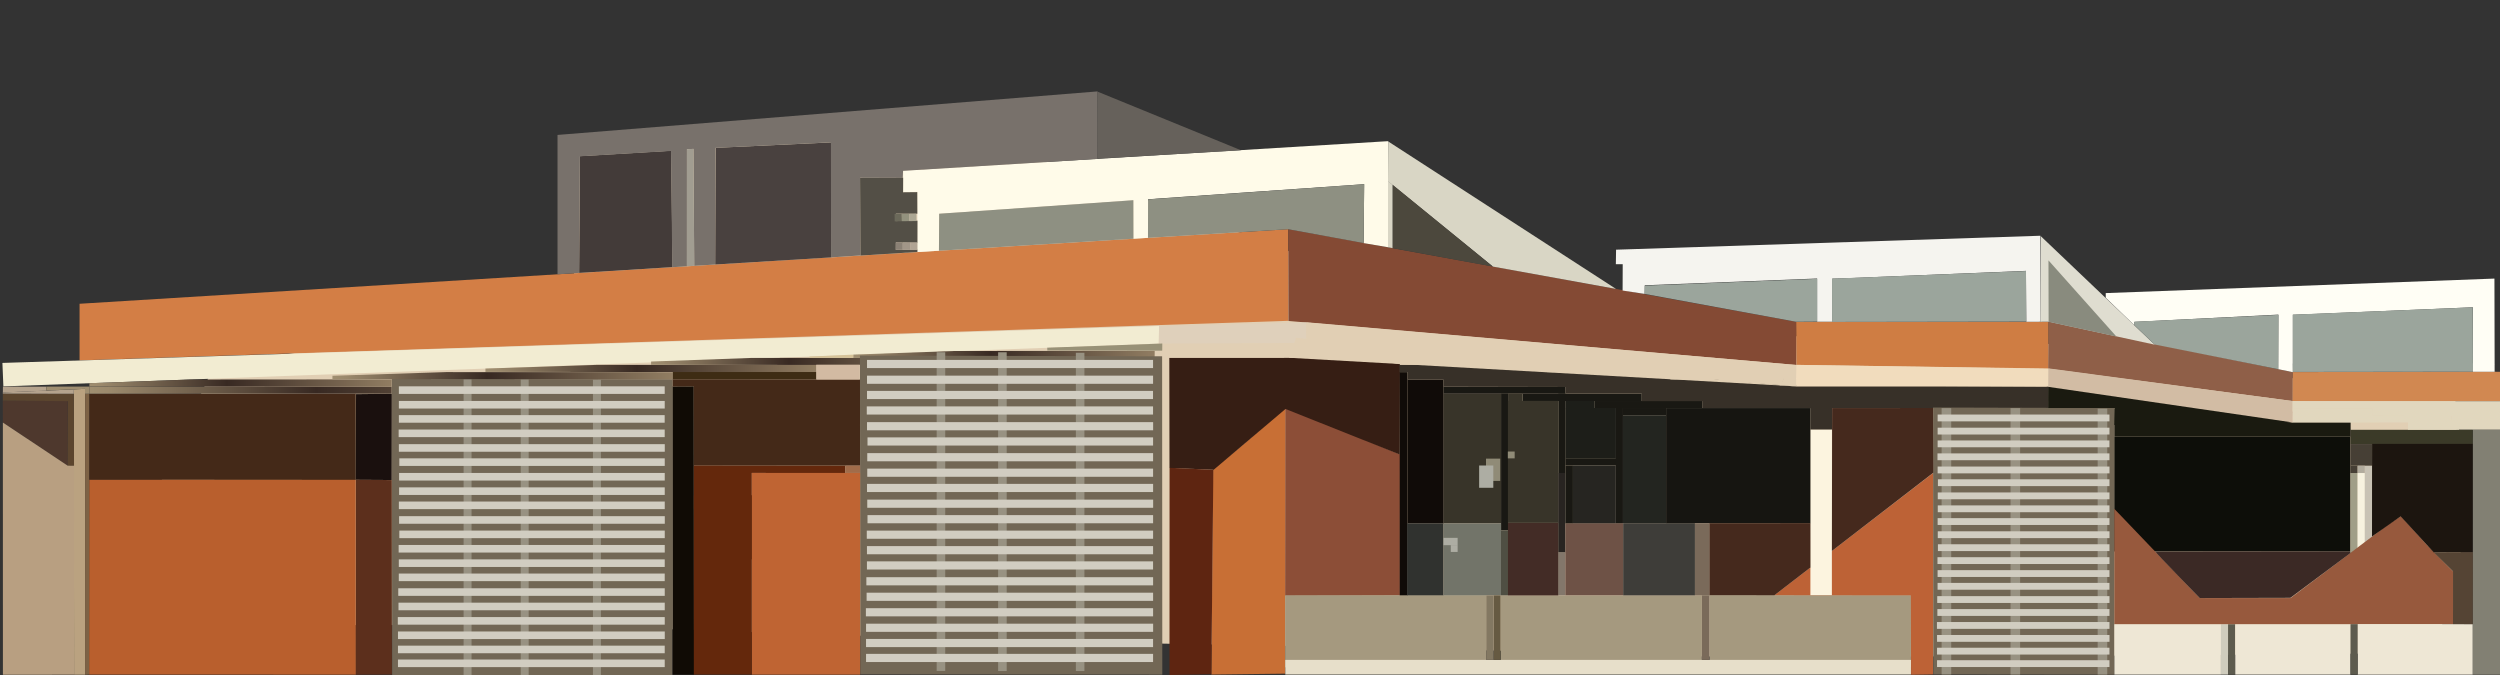 <?xml version="1.0" encoding="UTF-8" standalone="no"?>
<!-- Created with Inkscape (http://www.inkscape.org/) -->

<svg
   xmlns:dc="http://purl.org/dc/elements/1.1/"
   xmlns:cc="http://creativecommons.org/ns#"
   xmlns:rdf="http://www.w3.org/1999/02/22-rdf-syntax-ns#"
   xmlns:svg="http://www.w3.org/2000/svg"
   xmlns="http://www.w3.org/2000/svg"
   xmlns:xlink="http://www.w3.org/1999/xlink"
   version="1.1"
   width="1000"
   height="270"
   id="svg2">
  <rect width="100%" height="100%" fill="#333333" stroke="none"/>
  <defs
     id="defs4">
    <linearGradient
       id="linearGradient5332">
      <stop
         id="stop5334"
         style="stop-color:#9f8e70;stop-opacity:1"
         offset="0" />
      <stop
         id="stop5356"
         style="stop-color:#9b896c;stop-opacity:1"
         offset="0.039" />
      <stop
         id="stop5354"
         style="stop-color:#382922;stop-opacity:1"
         offset="0.456" />
      <stop
         id="stop5336"
         style="stop-color:#917d62;stop-opacity:1"
         offset="1" />
    </linearGradient>
    <linearGradient
       x1="178.5"
       y1="452.933"
       x2="247.865"
       y2="453.286"
       id="linearGradient5376"
       xlink:href="#linearGradient5332"
       gradientUnits="userSpaceOnUse"
       gradientTransform="matrix(2.838,0,0,1.081,-469.896,448.661)" />
    <linearGradient
       x1="178.552"
       y1="454.282"
       x2="220.54"
       y2="454.282"
       id="linearGradient5444"
       xlink:href="#linearGradient5332"
       gradientUnits="userSpaceOnUse"
       gradientTransform="matrix(2.88,0,0,2.88,-478.544,-372.947)" />
    <linearGradient
       x1="178.552"
       y1="454.282"
       x2="220.54"
       y2="454.282"
       id="linearGradient5444-1"
       xlink:href="#linearGradient5332-2"
       gradientUnits="userSpaceOnUse"
       gradientTransform="translate(-0.044,-2.342)" />
    <linearGradient
       id="linearGradient5332-2">
      <stop
         id="stop5334-1"
         style="stop-color:#9f8e70;stop-opacity:1"
         offset="0" />
      <stop
         id="stop5356-4"
         style="stop-color:#9b896c;stop-opacity:1"
         offset="0.039" />
      <stop
         id="stop5354-9"
         style="stop-color:#382922;stop-opacity:1"
         offset="0.456" />
      <stop
         id="stop5336-8"
         style="stop-color:#917d62;stop-opacity:1"
         offset="1" />
    </linearGradient>
    <linearGradient
       x1="178.552"
       y1="454.282"
       x2="220.54"
       y2="454.282"
       id="linearGradient5463"
       xlink:href="#linearGradient5332-2"
       gradientUnits="userSpaceOnUse"
       gradientTransform="matrix(3.236,0,0,2.88,-444.875,-375.917)" />
    <linearGradient
       x1="178.552"
       y1="454.282"
       x2="220.54"
       y2="454.282"
       id="linearGradient5463-4"
       xlink:href="#linearGradient5332-2-5"
       gradientUnits="userSpaceOnUse"
       gradientTransform="matrix(1.124,0,0,1,11.645,-3.373)" />
    <linearGradient
       id="linearGradient5332-2-5">
      <stop
         id="stop5334-1-2"
         style="stop-color:#9f8e70;stop-opacity:1"
         offset="0" />
      <stop
         id="stop5356-4-9"
         style="stop-color:#9b896c;stop-opacity:1"
         offset="0.039" />
      <stop
         id="stop5354-9-9"
         style="stop-color:#382922;stop-opacity:1"
         offset="0.456" />
      <stop
         id="stop5336-8-8"
         style="stop-color:#917d62;stop-opacity:1"
         offset="1" />
    </linearGradient>
    <linearGradient
       x1="178.552"
       y1="454.282"
       x2="220.54"
       y2="454.282"
       id="linearGradient5503"
       xlink:href="#linearGradient5332-2-5"
       gradientUnits="userSpaceOnUse"
       gradientTransform="matrix(3.155,0,0,2.88,-369.12,-378.797)" />
    <linearGradient
       x1="178.552"
       y1="454.282"
       x2="220.54"
       y2="454.282"
       id="linearGradient5503-8"
       xlink:href="#linearGradient5332-2-5-6"
       gradientUnits="userSpaceOnUse"
       gradientTransform="matrix(1.095,0,0,1,37.945,-4.373)" />
    <linearGradient
       id="linearGradient5332-2-5-6">
      <stop
         id="stop5334-1-2-9"
         style="stop-color:#9f8e70;stop-opacity:1"
         offset="0" />
      <stop
         id="stop5356-4-9-8"
         style="stop-color:#9b896c;stop-opacity:1"
         offset="0.039" />
      <stop
         id="stop5354-9-9-6"
         style="stop-color:#382922;stop-opacity:1"
         offset="0.456" />
      <stop
         id="stop5336-8-8-6"
         style="stop-color:#917d62;stop-opacity:1"
         offset="1" />
    </linearGradient>
    <linearGradient
       x1="178.552"
       y1="454.282"
       x2="220.54"
       y2="454.282"
       id="linearGradient5543"
       xlink:href="#linearGradient5332-2-5-6"
       gradientUnits="userSpaceOnUse"
       gradientTransform="matrix(2.872,0,0,2.836,-252.345,-361.496)" />
    <linearGradient
       x1="178.552"
       y1="454.282"
       x2="220.54"
       y2="454.282"
       id="linearGradient5543-3"
       xlink:href="#linearGradient5332-2-5-6-8"
       gradientUnits="userSpaceOnUse"
       gradientTransform="matrix(0.997,0,0,0.985,78.486,1.633)" />
    <linearGradient
       id="linearGradient5332-2-5-6-8">
      <stop
         id="stop5334-1-2-9-2"
         style="stop-color:#9f8e70;stop-opacity:1"
         offset="0" />
      <stop
         id="stop5356-4-9-8-6"
         style="stop-color:#9b896c;stop-opacity:1"
         offset="0.039" />
      <stop
         id="stop5354-9-9-6-2"
         style="stop-color:#382922;stop-opacity:1"
         offset="0.456" />
      <stop
         id="stop5336-8-8-6-7"
         style="stop-color:#917d62;stop-opacity:1"
         offset="1" />
    </linearGradient>
    <linearGradient
       x1="178.552"
       y1="454.282"
       x2="220.54"
       y2="454.282"
       id="linearGradient5583"
       xlink:href="#linearGradient5332-2-5-6-8"
       gradientUnits="userSpaceOnUse"
       gradientTransform="matrix(2.872,0,0,2.836,-171.469,-364.264)" />
  </defs>
  <g
     transform="translate(0,-782.362)"
     id="layer1">
    <path
       d="m 183.466,906.104 48.882,-2.037 -6.11,-27.496 2.037,-38.698 115.077,-8.147 58.048,0 c 0,0 16.294,15.276 19.349,19.349 3.055,4.074 54.992,18.331 54.992,18.331 0,0 39.717,16.294 51.937,19.349 12.221,3.055 126.279,25.46 126.279,25.46 l 98.783,7.129 c 0,0 57.029,-2.037 63.139,0 6.11,2.037 25.459,-1.019 37.68,3.055 12.221,4.073 47.864,9.165 52.956,10.184 5.092,1.018 25.459,2.037 39.717,2.037 14.257,0 35.643,0 35.643,0 l 3.055,87.581 -17.312,21.386 c 0,0 -106.93,1.018 -115.077,1.018 -8.147,0 -179.235,1.018 -188.4,0 -9.165,-1.018 -198.584,-5.092 -222.007,-5.092 -23.423,0 -218.951,-7.129 -226.08,-7.129 -7.129,0 -140.536,0 -140.536,0 0,0 -16.294,-43.79 -14.257,-49.9 2.037,-6.111 24.441,-53.974 24.441,-53.974 0,0 46.845,-7.128 58.048,-9.165 11.202,-2.037 39.717,-13.239 39.717,-13.239 z"
       id="path6805"
       style="fill:#e1cfb4;fill-opacity:1;stroke:none" />
    <rect
       width="23.105"
       height="51.881"
       x="577.343"
       y="939.826"
       id="rect6357"
       style="fill:#383429;fill-opacity:1;stroke:none" />
    <rect
       width="5.671"
       height="8.911"
       x="594.401"
       y="965.817"
       id="rect6337-0"
       style="fill:#908b77;fill-opacity:1;stroke:none" />
    <path
       d="m 153.785,933.961 115.296,0.092 -0.092,118.543 -112.123,-0.095 -0.134,-118.635 z"
       id="path5814"
       style="fill:#726755;fill-opacity:1;stroke:none" />
    <rect
       width="3.182"
       height="118.471"
       x="185.439"
       y="934.045"
       id="rect6045"
       style="fill:#989282;fill-opacity:1;stroke:none" />
    <rect
       width="3.182"
       height="118.305"
       x="237.185"
       y="934.247"
       id="rect6045-5"
       style="fill:#989282;fill-opacity:1;stroke:none" />
    <rect
       width="3.182"
       height="118.507"
       x="208.289"
       y="934.045"
       id="rect6045-1"
       style="fill:#989282;fill-opacity:1;stroke:none" />
    <rect
       width="106.719"
       height="3.034"
       x="159.19"
       y="1034.953"
       id="rect5816-2-7-6-2-0"
       style="fill:#d1cdc1;fill-opacity:1;stroke:none" />
    <path
       d="M 31.827,903.869 515.324,874.037 515.336,910.689 31.828,926.501 z"
       id="path2996"
       style="fill:#d37e45;fill-opacity:1;stroke:none" />
    <path
       d="m 515.324,874.037 203.324,37.079 -0.088,17.25 -203.162,-17.619 z"
       id="path3766"
       style="fill:#844a34;fill-opacity:1;stroke:none" />
    <path
       d="m 718.496,911.071 100.943,0 -0.023,18.836 -100.792,-1.605 z"
       id="path3768"
       style="fill:#cf7d43;fill-opacity:1;stroke:none" />
    <path
       d="m 819.47,911.059 97.655,20.186 0,11.548 -97.837,-12.948 z"
       id="path3772"
       style="fill:#8f5f48;fill-opacity:1;stroke:none" />
    <path
       d="m 917.126,931.2 76.66,-0.181 6.824,0.075 0.08,11.79 -83.631,-0.115 0,-0.029 z"
       id="path3774"
       style="fill:#d18851;fill-opacity:1;stroke:none" />
    <path
       d="M 0.966,927.53 463.631,912.742 463.503,919.815 1.351,936.917 z"
       id="path3778"
       style="fill:#f2ecd2;fill-opacity:1;stroke:none" />
    <path
       d="m 29.512,938.139 0.128,114.123 4.372,0 -2.9e-5,-114.381 z"
       id="path3780"
       style="fill:#baa280;fill-opacity:1;stroke:none" />
    <path
       d="m 34.046,939.883 1.728,0 -0.091,112.294 -1.659,0.101 z"
       id="path3782"
       style="fill:#7d6245;fill-opacity:1;stroke:none" />
    <path
       d="m 1.13,939.337 28.403,-1.216 -0.034,1.58 0.001,0.193 -28.365,-0.043 z"
       id="path3784"
       style="fill:#b5a38d;fill-opacity:1;stroke:none" />
    <path
       d="m 463.631,912.742 58.767,-1.417 0.256,8.232 -59.119,0.225 z"
       id="path3786"
       style="fill:#dfd0bb;fill-opacity:1;stroke:none" />
    <path
       d="m 522.463,911.25 196.124,17.108 0.023,5.751 -196.038,-14.412 z"
       id="path3788"
       style="fill:#e1cfb4;fill-opacity:1;stroke:none" />
    <path
       d="m 718.574,928.324 100.819,1.439 -0.15,7.279 -100.819,-3.069 z"
       id="path3790"
       style="fill:#f1dcbd;fill-opacity:1;stroke:none" />
    <path
       d="m 819.375,929.706 97.655,13.092 0,5.766 -22.891,-0.089 -0.047,-2.82 -40.31,-0.029 -0.047,-2.726 -34.42,0.037 z"
       id="path3792"
       style="fill:#d2bca4;fill-opacity:1;stroke:none" />
    <path
       d="m 917.028,945.718 31.831,0.029 -0.053,2.933 31.836,0.101 -0.045,2.801 20.09,0.101 0,-8.838 -83.648,0 z"
       id="path3794"
       style="fill:#e1d7be;fill-opacity:1;stroke:none" />
    <path
       d="m 1000.709,954.271 -31.751,-0.029 0,-2.909 -31.66,0.058 0,-2.894 -20.252,0.029 -0.032,-2.878 31.852,0.029 0,2.851 31.82,0.092 0,2.819 20.017,0.029 z"
       id="path3796"
       style="fill:#e1d7be;fill-opacity:1;stroke:none" />
    <path
       d="m 223.173,892.146 0.182,-56.193 216.224,-20.004 0.546,62.921 z"
       id="path3798"
       style="fill:none;stroke:none" />
    <path
       d="m 234.63,887.964 -0.364,-0.182 34.552,0.182 0.182,-43.281 -34.188,3.273 -0.182,43.099 c 0.182,-3.092 -17.822,-28.187 -17.822,-28.187 l -0.182,27.46 17.276,-0.182"
       id="path3800"
       style="fill:none;stroke:none" />
    <path
       d="m 231.656,891.525 0.299,-46.694 36.492,-2.168 0.564,46.547 z"
       id="path3802"
       style="fill:#433b39;fill-opacity:1;stroke:none" />
    <path
       d="m 286.253,841.5 46.217,-2.182 0.045,46.003 -46.444,2.84 z"
       id="path3804"
       style="fill:#49413f;fill-opacity:1;stroke:none" />
    <path
       d="m 361.258,850.633 192.844,-11.735 1.196,-0.063 -0.066,42.433 -9.773,-1.664 0.212,-23.57 -169.996,11.83 -0.102,14.777 -8.628,0.544 -0.014,-24.065 -5.658,0.152 z"
       id="path3806"
       style="fill:#fffbe9;fill-opacity:1;stroke:none" />
    <path
       d="m 453.354,862.322 0.011,15.525 5.831,-0.352 0.023,-16.355 -5.683,1.228 z"
       id="path3808"
       style="fill:#fffbe9;fill-opacity:1;stroke:none" />
    <path
       d="m 375.58,882.646 77.782,-4.793 -0.034,-15.403 -77.647,5.412 z"
       id="path3810"
       style="fill:#8e9082;fill-opacity:1;stroke:none" />
    <path
       d="m 459.224,862.112 -0.034,15.381 56.089,-3.443 30.166,5.547 0.236,-23.55 z"
       id="path3812"
       style="fill:#8e9082;fill-opacity:1;stroke:none" />
    <path
       d="m 555.29,838.944 91.115,58.992 -49.248,-8.934 -41.957,-34.126 z"
       id="path3814"
       style="fill:#d9d6c5;fill-opacity:1;stroke:none" />
    <path
       d="m 557.09,856.407 0,25.204 -1.89,-0.323 0,-26.591 z"
       id="path3816"
       style="fill:#d9d6c5;fill-opacity:1;stroke:none" />
    <path
       d="m 557.09,856.317 40.056,32.675 -40.056,-7.381 z"
       id="path3818"
       style="fill:#4c483d;fill-opacity:1;stroke:none" />
    <path
       d="m 223.008,836.334 215.984,-17.41 0.044,27.004 -77.813,4.763 -0.135,2.79 -17.057,0 0.18,31.054 -11.792,0.765 -0.045,-45.997 -46.222,2.205 -0.09,46.66 -8.371,0.518 -0.315,-46.773 -2.61,0.135 0,46.807 -5.851,0.405 -0.517,-46.521 -36.433,2.145 -0.36,46.627 -8.596,0.585 z"
       id="path3820"
       style="fill:#78716b;fill-opacity:1;stroke:none" />
    <path
       d="m 344.03,853.527 c 0.45,0 17.23,-0.069 17.23,-0.069 l -0.032,5.83 5.665,-0.064 0.037,8.626 -8.594,-0.011 -0.047,2.95 8.694,-0.159 -0.02,8.821 -8.583,-0.122 -0.037,3.002 8.615,-0.101 0.006,0.911 -22.752,1.44 z"
       id="path3822"
       style="fill:#534f46;fill-opacity:1;stroke:none" />
    <rect
       width="2.896"
       height="2.95"
       x="345.614"
       y="873.139"
       transform="matrix(1,-0.015,0.014,1,0,0)"
       id="rect3824"
       style="fill:#6b695a;fill-opacity:1;stroke:none" />
    <rect
       width="2.896"
       height="2.95"
       x="348.512"
       y="873.134"
       transform="matrix(1,-0.015,0.014,1,0,0)"
       id="rect3824-1"
       style="fill:#93927e;fill-opacity:1;stroke:none" />
    <rect
       width="2.896"
       height="2.95"
       x="351.425"
       y="873.142"
       transform="matrix(1,-0.015,0.014,1,0,0)"
       id="rect3824-1-7"
       style="fill:#aca794;fill-opacity:1;stroke:none" />
    <rect
       width="2.904"
       height="2.975"
       x="358.219"
       y="879.324"
       id="rect3824-4"
       style="fill:#8b8175;fill-opacity:1;stroke:none" />
    <rect
       width="2.904"
       height="2.975"
       x="361.125"
       y="879.32"
       id="rect3824-1-0"
       style="fill:#a29688;fill-opacity:1;stroke:none" />
    <rect
       width="2.904"
       height="2.975"
       x="364.045"
       y="879.327"
       id="rect3824-1-7-9"
       style="fill:#b1a494;fill-opacity:1;stroke:none" />
    <path
       d="m 274.799,842.05 2.532,-0.135 0.034,0.011 0.338,46.773 -2.937,0.18 z"
       id="path3886"
       style="fill:#a19d91;fill-opacity:1;stroke:none" />
    <path
       d="M 1.149,951.393 27.095,968.676 27.095,942.774 1.104,942.616 z"
       id="path3888"
       style="fill:#4e382d;fill-opacity:1;stroke:none" />
    <path
       d="m 1.126,939.894 28.399,0.046 0.09,28.759 -2.543,-0.029 0.113,-25.856 -26.059,-0.179 z"
       id="path3890"
       style="fill:#5b452e;fill-opacity:1;stroke:none" />
    <path
       d="m 1.176,937.005 17.344,0.032 -0.032,1.591 -17.344,0.7 z"
       id="path3892"
       style="fill:#b5a38d;fill-opacity:1;stroke:none" />
    <path
       d="m 18.552,937.005 17.185,0 0,2.855 -1.728,0 -0.014,-1.958 -15.476,0.633 z"
       id="path3894"
       style="fill:#9f8e70;fill-opacity:1;stroke:none" />
    <path
       d="m 35.76,939.884 106.541,0 0,34.482 -106.563,-0.081 z"
       id="path3896"
       style="fill:#442918;fill-opacity:1;stroke:none" />
    <path
       d="m 142.412,940.028 14.305,-0.158 -0.032,34.498 -14.4,-0.081 z"
       id="path5360"
       style="fill:#1a100e;fill-opacity:1;stroke:none" />
    <path
       d="m 142.301,974.255 0,77.97 14.464,-0.049 -0.048,-77.779 z"
       id="path5362"
       style="fill:#5c2f1c;fill-opacity:1;stroke:none" />
    <path
       d="m 35.737,974.271 106.548,0 0.032,77.954 -106.643,-0.029 z"
       id="path5364"
       style="fill:#b95f2d;fill-opacity:1;stroke:none" />
    <path
       d="m 1.15,951.381 25.924,17.251 2.541,0.029 0.023,83.57 -28.471,0.031 z"
       id="path5366"
       style="fill:#b89f81;fill-opacity:1;stroke:none" />
    <rect
       width="119.177"
       height="1.081"
       x="36.611"
       y="937.885"
       id="rect5368"
       style="fill:#917d62;fill-opacity:1;stroke:url(#linearGradient5376);stroke-width:1.752" />
    <path
       d="m 35.758,936.986 0.012,-1.35 40.353,-1.464 80.579,-0.063 -0.032,2.928 z"
       id="path5378"
       style="fill:url(#linearGradient5444);fill-opacity:1;stroke:none" />
    <path
       d="m 132.967,934.016 0.011,-1.35 45.339,-1.464 90.757,0.029 0.011,2.864 z"
       id="path5378-2"
       style="fill:url(#linearGradient5463);fill-opacity:1;stroke:none" />
    <path
       d="m 194.176,931.136 0.011,-1.35 44.197,-1.464 88.255,-0.063 0.011,2.928 z"
       id="path5378-2-3"
       style="fill:url(#linearGradient5503);fill-opacity:1;stroke:none" />
    <path
       d="m 260.425,928.301 0.011,-1.329 40.233,-1.441 80.339,-0.063 -0.032,2.883 z"
       id="path5378-2-3-2"
       style="fill:url(#linearGradient5543);fill-opacity:1;stroke:none" />
    <path
       d="m 341.301,925.533 0.011,-1.329 40.233,-1.441 80.339,-0.063 -0.032,2.883 z"
       id="path5378-2-3-2-5"
       style="fill:url(#linearGradient5583);fill-opacity:1;stroke:none" />
    <path
       d="m 646.428,882.241 169.719,-5.581 0.09,34.407 -5.716,0.029 -0.135,-20.388 -74.403,3.033 -3.079,0.082 -0.109,17.227 -5.941,0 0,-17.283 -68.95,2.7 -0.045,3.465 -8.821,-1.35 0.045,-10.532 -2.745,0 z"
       id="path5636"
       style="fill:#f5f4ef;fill-opacity:1;stroke:none" />
    <path
       d="m 657.903,896.62 68.932,-2.737 0,17.121 -8.465,0.063 -60.53,-11.138 z"
       id="path5638"
       style="fill:#9ba59c;fill-opacity:1;stroke:none" />
    <path
       d="m 732.817,893.819 77.588,-3.055 0.064,20.24 -77.651,0.127 z"
       id="path5640"
       style="fill:#9ba59c;fill-opacity:1;stroke:none" />
    <path
       d="m 816.327,876.84 45.546,43.386 -42.486,-9.181 -3.162,0.029 z"
       id="path5642"
       style="fill:#dfddd0;fill-opacity:1;stroke:none" />
    <path
       d="m 819.388,886.516 27.184,30.469 -27.128,-5.918 z"
       id="path5644"
       style="fill:#898b7e;fill-opacity:1;stroke:none" />
    <path
       d="m 842.293,901.457 0,-1.857 155.479,-5.804 0.078,34.554 -8.693,0.04 0.014,-23.108 -72.028,2.984 0,22.977 -5.856,-1.209 0.064,-21.831 -57.583,2.901 -0.017,1.363 z"
       id="path5646"
       style="fill:#fffef5;fill-opacity:1;stroke:none" />
    <rect
       width="57.591"
       height="2.959"
       x="269.084"
       y="931.165"
       id="rect5648"
       style="fill:#3e2c14;fill-opacity:1;stroke:none" />
    <path
       d="m 277.601,1052.21 -8.551,0 0,-115.291 8.461,-0.04 z"
       id="path5650"
       style="fill:#100b05;fill-opacity:1;stroke:none" />
    <path
       d="m 269.096,934.094 75.206,0.037 -0.113,8.634 -0.129,1.644 -0.034,3.862 -0.026,3.619 0.009,7.104 0.003,3.868 0.038,5.755 -66.513,0 -0.06,-31.738 -8.386,0.075 z"
       id="path5652"
       style="fill:#442918;fill-opacity:1;stroke:none" />
    <path
       d="m 338.168,968.676 0.011,2.948 -37.445,-0.089 0,34.565 -2.869,0 -0.023,-20.129 -20.287,-0.055 -0.023,-17.316 z"
       id="path5654"
       style="fill:#64280c;fill-opacity:1;stroke:none" />
    <path
       d="m 853.728,912.395 0.045,-1.35 57.608,-2.746 -0.09,21.738 -49.552,-9.901 z"
       id="path5658"
       style="fill:#9ba59c;fill-opacity:1;stroke:none" />
    <path
       d="m 917.142,931.208 0,-22.998 71.965,-2.925 0.061,23.094 -72.071,0.04 z"
       id="path5660"
       style="fill:#9ba59c;fill-opacity:1;stroke:none" />
    <path
       d="m 917.139,931.139 -0.026,-3.37 72.053,-0.058 0.014,3.332 z"
       id="path5662"
       style="fill:#9ba59c;fill-opacity:1;stroke:none" />
    <path
       d="m 989.13,960.046 2.912,0 -3e-5,72.019 -2.896,0 z"
       id="path5666"
       style="fill:#989687;fill-opacity:1;stroke:none" />
    <path
       d="m 989.152,957.176 11.522,0 -0.056,51.847 -8.585,0 -1.4e-4,-48.979 -2.914,2.9e-4 z"
       id="path5668"
       style="fill:#828073;fill-opacity:1;stroke:none" />
    <rect
       width="8.63"
       height="2.858"
       x="992.032"
       y="1009.012"
       id="rect5670"
       style="fill:#939184;fill-opacity:1;stroke:none" />
    <rect
       width="8.63"
       height="2.892"
       x="992.049"
       y="1017.643"
       id="rect5670-0"
       style="fill:#9f9d90;fill-opacity:1;stroke:none" />
    <rect
       width="5.764"
       height="2.844"
       x="-1017.635"
       y="992.045"
       transform="matrix(0,-1,1,0,0,0)"
       id="rect5670-0-2"
       style="fill:#7a786b;fill-opacity:1;stroke:none" />
    <rect
       width="5.764"
       height="2.844"
       x="-1017.633"
       y="994.897"
       transform="matrix(0,-1,1,0,0,0)"
       id="rect5670-0-2-0"
       style="fill:#736f63;fill-opacity:1;stroke:none" />
    <rect
       width="5.764"
       height="2.911"
       x="-1017.638"
       y="997.755"
       transform="matrix(0,-1,1,0,0,0)"
       id="rect5670-0-2-0-8"
       style="fill:#71695c;fill-opacity:1;stroke:none" />
    <rect
       width="2.87"
       height="2.844"
       x="-1026.259"
       y="992.075"
       transform="matrix(0,-1,1,0,0,0)"
       id="rect5670-0-2-9"
       style="fill:#7a786b;fill-opacity:1;stroke:none" />
    <rect
       width="2.87"
       height="2.844"
       x="-1026.258"
       y="994.928"
       transform="matrix(0,-1,1,0,0,0)"
       id="rect5670-0-2-0-2"
       style="fill:#736f63;fill-opacity:1;stroke:none" />
    <rect
       width="2.87"
       height="2.911"
       x="-1026.26"
       y="997.786"
       transform="matrix(0,-1,1,0,0,0)"
       id="rect5670-0-2-0-8-8"
       style="fill:#71695c;fill-opacity:1;stroke:none" />
    <rect
       width="8.593"
       height="5.792"
       x="992.049"
       y="1026.272"
       id="rect5786"
       style="fill:#8a8274;fill-opacity:1;stroke:none" />
    <rect
       width="2.87"
       height="2.844"
       x="-1023.375"
       y="992.042"
       transform="matrix(0,-1,1,0,0,0)"
       id="rect5670-0-2-9-0"
       style="fill:#858175;fill-opacity:1;stroke:none" />
    <rect
       width="2.87"
       height="2.844"
       x="-1023.374"
       y="994.895"
       transform="matrix(0,-1,1,0,0,0)"
       id="rect5670-0-2-0-2-5"
       style="fill:#868072;fill-opacity:1;stroke:none" />
    <rect
       width="2.87"
       height="2.911"
       x="-1023.377"
       y="997.753"
       transform="matrix(0,-1,1,0,0,0)"
       id="rect5670-0-2-0-8-8-5"
       style="fill:#897d6f;fill-opacity:1;stroke:none" />
    <rect
       width="8.675"
       height="2.745"
       x="989.174"
       y="928.327"
       id="rect5812"
       style="fill:#fffef5;fill-opacity:1;stroke:none" />
    <rect
       width="106.257"
       height="3.034"
       x="159.639"
       y="971.547"
       id="rect5816-2-7-6-8"
       style="fill:#d1cdc1;fill-opacity:1;stroke:none" />
    <rect
       width="106.257"
       height="3.034"
       x="159.639"
       y="977.308"
       id="rect5816-2-7-6-78"
       style="fill:#d1cdc1;fill-opacity:1;stroke:none" />
    <rect
       width="106.352"
       height="3.034"
       x="159.549"
       y="982.978"
       id="rect5816-2-7-6-1"
       style="fill:#d1cdc1;fill-opacity:1;stroke:none" />
    <rect
       width="106.278"
       height="3.034"
       x="159.639"
       y="988.829"
       id="rect5816-2-7-6-6"
       style="fill:#d1cdc1;fill-opacity:1;stroke:none" />
    <rect
       width="106.172"
       height="3.034"
       x="159.729"
       y="994.59"
       id="rect5816-2-7-6-0"
       style="fill:#d1cdc1;fill-opacity:1;stroke:none" />
    <rect
       width="106.439"
       height="3.034"
       x="159.459"
       y="1000.351"
       id="rect5816-2-7-6-9"
       style="fill:#d1cdc1;fill-opacity:1;stroke:none" />
    <rect
       width="106.369"
       height="3.034"
       x="159.524"
       y="1006.112"
       id="rect5816-2-7-6-2"
       style="fill:#d1cdc1;fill-opacity:1;stroke:none" />
    <rect
       width="106.421"
       height="3.034"
       x="159.459"
       y="954.174"
       id="rect5816-2-7-6-55"
       style="fill:#d1cdc1;fill-opacity:1;stroke:none" />
    <rect
       width="106.363"
       height="3.034"
       x="159.549"
       y="960.025"
       id="rect5816-2-7-6-21"
       style="fill:#d1cdc1;fill-opacity:1;stroke:none" />
    <rect
       width="106.167"
       height="3.034"
       x="159.729"
       y="965.696"
       id="rect5816-2-7-6-4"
       style="fill:#d1cdc1;fill-opacity:1;stroke:none" />
    <rect
       width="106.32"
       height="3.034"
       x="159.549"
       y="948.413"
       id="rect5816-2-7-6-86"
       style="fill:#d1cdc1;fill-opacity:1;stroke:none" />
    <rect
       width="106.341"
       height="3.034"
       x="159.549"
       y="942.742"
       id="rect5816-2-7-6-46"
       style="fill:#d1cdc1;fill-opacity:1;stroke:none" />
    <rect
       width="106.336"
       height="3.034"
       x="159.549"
       y="936.892"
       id="rect5816-2-7-6-898"
       style="fill:#d1cdc1;fill-opacity:1;stroke:none" />
    <rect
       width="106.703"
       height="3.034"
       x="159.183"
       y="1040.623"
       id="rect5816-2-7-6-2-5-5"
       style="fill:#d1cdc1;fill-opacity:1;stroke:none" />
    <rect
       width="106.369"
       height="3.034"
       x="159.517"
       y="1011.782"
       id="rect5816-2-7-6-2-5"
       style="fill:#d1cdc1;fill-opacity:1;stroke:none" />
    <rect
       width="106.596"
       height="3.034"
       x="159.305"
       y="1017.67"
       id="rect5816-2-7-6-6-5"
       style="fill:#d1cdc1;fill-opacity:1;stroke:none" />
    <rect
       width="106.504"
       height="3.034"
       x="159.395"
       y="1023.431"
       id="rect5816-2-7-6-0-8"
       style="fill:#d1cdc1;fill-opacity:1;stroke:none" />
    <rect
       width="106.773"
       height="3.034"
       x="159.125"
       y="1029.192"
       id="rect5816-2-7-6-9-4"
       style="fill:#d1cdc1;fill-opacity:1;stroke:none" />
    <rect
       width="106.703"
       height="3.034"
       x="159.186"
       y="1046.173"
       id="rect5816-2-7-6-2-5-5-4"
       style="fill:#d1cdc1;fill-opacity:1;stroke:none" />
    <path
       d="m 343.989,924.581 120.859,0.302 0.072,127.337 -120.796,-0.101 -0.144,-127.539 z"
       id="path5814-4"
       style="fill:#726755;fill-opacity:1;stroke:none" />
    <rect
       width="3.424"
       height="127.474"
       x="374.666"
       y="923.262"
       id="rect6045-7"
       style="fill:#989282;fill-opacity:1;stroke:none" />
    <rect
       width="3.424"
       height="127.296"
       x="430.344"
       y="923.478"
       id="rect6045-5-2"
       style="fill:#989282;fill-opacity:1;stroke:none" />
    <rect
       width="3.424"
       height="127.513"
       x="399.252"
       y="923.261"
       id="rect6045-1-1"
       style="fill:#989282;fill-opacity:1;stroke:none" />
    <rect
       width="114.829"
       height="3.265"
       x="346.422"
       y="1031.837"
       id="rect5816-2-7-6-2-0-4"
       style="fill:#d1cdc1;fill-opacity:1;stroke:none" />
    <rect
       width="114.332"
       height="3.265"
       x="346.905"
       y="963.613"
       id="rect5816-2-7-6-8-9"
       style="fill:#d1cdc1;fill-opacity:1;stroke:none" />
    <rect
       width="114.332"
       height="3.265"
       x="346.905"
       y="969.811"
       id="rect5816-2-7-6-78-9"
       style="fill:#d1cdc1;fill-opacity:1;stroke:none" />
    <rect
       width="114.435"
       height="3.265"
       x="346.808"
       y="975.913"
       id="rect5816-2-7-6-1-0"
       style="fill:#d1cdc1;fill-opacity:1;stroke:none" />
    <rect
       width="114.354"
       height="3.265"
       x="346.905"
       y="982.209"
       id="rect5816-2-7-6-6-3"
       style="fill:#d1cdc1;fill-opacity:1;stroke:none" />
    <rect
       width="114.24"
       height="3.265"
       x="347.002"
       y="988.407"
       id="rect5816-2-7-6-0-0"
       style="fill:#d1cdc1;fill-opacity:1;stroke:none" />
    <rect
       width="114.528"
       height="3.265"
       x="346.711"
       y="994.606"
       id="rect5816-2-7-6-9-3"
       style="fill:#d1cdc1;fill-opacity:1;stroke:none" />
    <rect
       width="114.452"
       height="3.265"
       x="346.781"
       y="1000.804"
       id="rect5816-2-7-6-2-50"
       style="fill:#d1cdc1;fill-opacity:1;stroke:none" />
    <rect
       width="114.508"
       height="3.265"
       x="346.711"
       y="944.92"
       id="rect5816-2-7-6-55-7"
       style="fill:#d1cdc1;fill-opacity:1;stroke:none" />
    <rect
       width="114.446"
       height="3.265"
       x="346.808"
       y="951.215"
       id="rect5816-2-7-6-21-6"
       style="fill:#d1cdc1;fill-opacity:1;stroke:none" />
    <rect
       width="114.235"
       height="3.265"
       x="347.002"
       y="957.317"
       id="rect5816-2-7-6-4-7"
       style="fill:#d1cdc1;fill-opacity:1;stroke:none" />
    <rect
       width="114.4"
       height="3.265"
       x="346.808"
       y="938.721"
       id="rect5816-2-7-6-86-8"
       style="fill:#d1cdc1;fill-opacity:1;stroke:none" />
    <rect
       width="114.422"
       height="3.265"
       x="346.808"
       y="932.62"
       id="rect5816-2-7-6-46-3"
       style="fill:#d1cdc1;fill-opacity:1;stroke:none" />
    <rect
       width="114.416"
       height="3.265"
       x="346.808"
       y="926.324"
       id="rect5816-2-7-6-898-6"
       style="fill:#d1cdc1;fill-opacity:1;stroke:none" />
    <rect
       width="114.812"
       height="3.265"
       x="346.415"
       y="1037.939"
       id="rect5816-2-7-6-2-5-5-44"
       style="fill:#d1cdc1;fill-opacity:1;stroke:none" />
    <rect
       width="114.452"
       height="3.265"
       x="346.774"
       y="1006.906"
       id="rect5816-2-7-6-2-5-1"
       style="fill:#d1cdc1;fill-opacity:1;stroke:none" />
    <rect
       width="114.697"
       height="3.265"
       x="346.546"
       y="1013.241"
       id="rect5816-2-7-6-6-5-9"
       style="fill:#d1cdc1;fill-opacity:1;stroke:none" />
    <rect
       width="114.597"
       height="3.265"
       x="346.643"
       y="1019.44"
       id="rect5816-2-7-6-0-8-5"
       style="fill:#d1cdc1;fill-opacity:1;stroke:none" />
    <rect
       width="114.888"
       height="3.265"
       x="346.352"
       y="1025.639"
       id="rect5816-2-7-6-9-4-5"
       style="fill:#d1cdc1;fill-opacity:1;stroke:none" />
    <rect
       width="114.812"
       height="3.265"
       x="346.417"
       y="1043.91"
       id="rect5816-2-7-6-2-5-5-4-7"
       style="fill:#d1cdc1;fill-opacity:1;stroke:none" />
    <rect
       width="43.341"
       height="80.696"
       x="300.734"
       y="971.533"
       id="rect6248"
       style="fill:#bf6433;fill-opacity:1;stroke:none" />
    <rect
       width="23.201"
       height="71.74"
       x="277.533"
       y="980.445"
       id="rect6250"
       style="fill:#64280c;fill-opacity:1;stroke:none" />
    <rect
       width="5.873"
       height="2.925"
       x="338.168"
       y="968.619"
       id="rect6252"
       style="fill:#a16c4a;fill-opacity:1;stroke:none" />
    <rect
       width="17.44"
       height="5.92"
       x="326.484"
       y="928.253"
       id="rect6254"
       style="fill:#d2baa2;fill-opacity:1;stroke:none" />
    <path
       d="m 341.307,924.209 -17.53,0.787 0,0.45 17.507,0.046 z"
       id="path6256"
       style="fill:none;stroke:none" />
    <path
       d="m 341.296,924.209 -17.519,0.765 0,0.495 17.53,0.046 z"
       id="path6260"
       style="fill:#d6c399;fill-opacity:1;stroke:none" />
    <path
       d="m 418.902,921.443 46.018,-1.674 -0.026,2.86 -45.98,-0.046 z"
       id="path6262"
       style="fill:#989177;fill-opacity:1;stroke:none" />
    <path
       d="m 485.26,969.013 c 3.06,0 28.984,-23.943 28.984,-23.943 l -0.18,106.755 -29.524,0.36 z"
       id="path6264"
       style="fill:#c86f35;fill-opacity:1;stroke:none" />
    <path
       d="m 514.154,945.115 45.841,19.008 -0.026,56.421 -45.907,0.138 z"
       id="path6266"
       style="fill:#8c4e37;fill-opacity:1;stroke:none" />
    <path
       d="m 467.723,925.542 69.225,-0.029 6.894,-0.291 16.147,2.848 -0.093,36.095 -45.705,-18.213 -28.72,24.324 -17.674,-0.732 z"
       id="path6268"
       style="fill:#361e14;fill-opacity:1;stroke:none" />
    <path
       d="m 467.83,969.49 -0.032,82.875 16.742,-0.36 0.805,-81.731 z"
       id="path6270"
       style="fill:#5e2511;fill-opacity:1;stroke:none" />
    <rect
       width="80.447"
       height="28.806"
       x="514.057"
       y="1020.491"
       id="rect6272"
       style="fill:#a5997f;fill-opacity:1;stroke:none" />
    <rect
       width="80.447"
       height="28.626"
       x="600.303"
       y="1020.552"
       id="rect6272-7"
       style="fill:#a5997f;fill-opacity:1;stroke:none" />
    <rect
       width="80.574"
       height="28.626"
       x="683.81"
       y="1020.424"
       id="rect6272-3"
       style="fill:#a5997f;fill-opacity:1;stroke:none" />
    <rect
       width="250.267"
       height="5.856"
       x="514.12"
       y="1046.321"
       id="rect6274"
       style="fill:#e7dfca;fill-opacity:1;stroke:none" />
    <rect
       width="3.139"
       height="89.304"
       x="559.881"
       y="931.207"
       id="rect6301"
       style="fill:#100b08;fill-opacity:1;stroke:none" />
    <rect
       width="14.385"
       height="57.538"
       x="563.003"
       y="934.205"
       id="rect6303"
       style="fill:#100b08;fill-opacity:1;stroke:none" />
    <rect
       width="14.574"
       height="28.801"
       x="562.843"
       y="991.711"
       id="rect6305"
       style="fill:#30322f;fill-opacity:1;stroke:none" />
    <rect
       width="48.854"
       height="2.79"
       x="577.366"
       y="937.058"
       id="rect6307"
       style="fill:#191813;fill-opacity:1;stroke:none" />
    <rect
       width="2.801"
       height="54.738"
       x="600.428"
       y="939.774"
       id="rect6309"
       style="fill:#191813;fill-opacity:1;stroke:none" />
    <rect
       width="2.838"
       height="31.824"
       x="623.318"
       y="939.774"
       id="rect6311"
       style="fill:#191813;fill-opacity:1;stroke:none" />
    <rect
       width="47.673"
       height="2.928"
       x="609.021"
       y="939.837"
       id="rect6313"
       style="fill:#191813;fill-opacity:1;stroke:none" />
    <rect
       width="43.289"
       height="2.855"
       x="637.718"
       y="942.765"
       id="rect6315"
       style="fill:#191813;fill-opacity:1;stroke:none" />
    <rect
       width="17.378"
       height="2.925"
       x="649.123"
       y="945.565"
       id="rect6317"
       style="fill:#191813;fill-opacity:1;stroke:none" />
    <rect
       width="2.838"
       height="46.226"
       x="646.314"
       y="945.36"
       id="rect6311-4"
       style="fill:#191813;fill-opacity:1;stroke:none" />
    <rect
       width="5.671"
       height="8.911"
       x="591.655"
       y="968.563"
       id="rect6337"
       style="fill:#adada3;fill-opacity:1;stroke:none" />
    <rect
       width="22.992"
       height="28.81"
       x="577.432"
       y="991.707"
       id="rect6363"
       style="fill:#727469;fill-opacity:1;stroke:none" />
    <rect
       width="5.633"
       height="2.928"
       x="577.419"
       y="997.503"
       id="rect6359"
       style="fill:#adada3;fill-opacity:1;stroke:none" />
    <rect
       width="2.737"
       height="2.737"
       x="580.315"
       y="1000.399"
       id="rect6361"
       style="fill:#adada3;fill-opacity:1;stroke:none" />
    <rect
       width="20.152"
       height="48.806"
       x="603.177"
       y="942.711"
       id="rect6383"
       style="fill:#383429;fill-opacity:1;stroke:none" />
    <rect
       width="2.737"
       height="2.737"
       x="603.133"
       y="962.974"
       id="rect6361-8"
       style="fill:#908b77;fill-opacity:1;stroke:none" />
    <rect
       width="5.798"
       height="3.394"
       x="603.222"
       y="939.785"
       id="rect6385"
       style="fill:#383429;fill-opacity:1;stroke:none" />
    <rect
       width="2.883"
       height="31.824"
       x="623.282"
       y="971.553"
       id="rect6311-8"
       style="fill:#282421;fill-opacity:1;stroke:none" />
    <rect
       width="2.905"
       height="17.107"
       x="623.249"
       y="1003.384"
       id="rect6311-1"
       style="fill:#83776b;fill-opacity:1;stroke:none" />
    <rect
       width="2.838"
       height="26.007"
       x="600.397"
       y="994.507"
       id="rect6311-1-5"
       style="fill:#4f4f43;fill-opacity:1;stroke:none" />
    <rect
       width="20.113"
       height="29.024"
       x="603.184"
       y="991.52"
       id="rect6430"
       style="fill:#432c26;fill-opacity:1;stroke:none" />
    <rect
       width="23.086"
       height="28.833"
       x="626.161"
       y="991.647"
       id="rect6432"
       style="fill:#6e5246;fill-opacity:1;stroke:none" />
    <rect
       width="20.312"
       height="2.864"
       x="626.13"
       y="965.679"
       id="rect6434"
       style="fill:#191813;fill-opacity:1;stroke:none" />
    <rect
       width="3.026"
       height="23.131"
       x="626.153"
       y="968.543"
       id="rect6436"
       style="fill:#191813;fill-opacity:1;stroke:none" />
    <rect
       width="2.737"
       height="46.209"
       x="646.382"
       y="945.438"
       id="rect6438"
       style="fill:#191813;fill-opacity:1;stroke:none" />
    <rect
       width="20.259"
       height="20.212"
       x="626.116"
       y="945.562"
       id="rect6440"
       style="fill:#1d1e19;fill-opacity:1;stroke:none" />
    <rect
       width="11.621"
       height="2.858"
       x="626.121"
       y="942.752"
       id="rect6444"
       style="fill:#1d1e19;fill-opacity:1;stroke:none" />
    <rect
       width="17.185"
       height="23.135"
       x="629.148"
       y="968.537"
       id="rect6446"
       style="fill:#262521;fill-opacity:1;stroke:none" />
    <rect
       width="28.714"
       height="28.872"
       ry="0"
       x="649.264"
       y="991.651"
       id="rect6450"
       style="fill:#3e3d39;fill-opacity:1;stroke:none" />
    <rect
       width="17.362"
       height="43.174"
       x="649.142"
       y="948.468"
       id="rect6454"
       style="fill:#232520;fill-opacity:1;stroke:none" />
    <path
       d="m 709.752,1020.447 63.549,-48.914 -0.053,80.599 -8.821,0.138 -0.086,-31.759 z"
       id="path6551"
       style="fill:#bd6236;fill-opacity:1;stroke:none" />
    <rect
       width="8.596"
       height="66.159"
       x="724.154"
       y="954.251"
       id="rect6456"
       style="fill:#fcf4df;fill-opacity:1;stroke:none" />
    <path
       d="m 819.318,945.652 -138.345,-5.7e-4 -0.032,-2.848 -24.258,0 0,-2.968 -30.51,0 0.023,-2.678 -48.841,-0.109 0.023,-2.82 -14.368,0 0.006,-3.002 -3.186,5.8e-4 -0.029,-2.891 58.988,0.04 -0.05,2.849 49.349,-0.029 0.05,2.954 45.179,-0.274 -1.132,2.508 107.102,0.636 z"
       id="path6460"
       style="fill:#373028;fill-opacity:1;stroke:none" />
    <path
       d="m 773.202,945.371 72.548,0.202 0.043,106.65 -72.477,-0.084 -0.086,-106.819 z"
       id="path5814-2"
       style="fill:#726755;fill-opacity:1;stroke:none" />
    <rect
       width="3.839"
       height="106.531"
       x="776.646"
       y="945.619"
       id="rect6045-3"
       style="fill:#989282;fill-opacity:1;stroke:none" />
    <rect
       width="3.839"
       height="106.382"
       x="839.062"
       y="945.8"
       id="rect6045-5-24"
       style="fill:#989282;fill-opacity:1;stroke:none" />
    <rect
       width="3.839"
       height="106.563"
       x="804.208"
       y="945.619"
       id="rect6045-1-6"
       style="fill:#989282;fill-opacity:1;stroke:none" />
    <rect
       width="68.984"
       height="2.728"
       x="774.819"
       y="1036.356"
       id="rect5816-2-7-6-2-0-6"
       style="fill:#d1cdc1;fill-opacity:1;stroke:none" />
    <rect
       width="68.685"
       height="2.728"
       x="775.109"
       y="979.341"
       id="rect5816-2-7-6-8-6"
       style="fill:#d1cdc1;fill-opacity:1;stroke:none" />
    <rect
       width="68.685"
       height="2.728"
       x="775.109"
       y="984.521"
       id="rect5816-2-7-6-78-2"
       style="fill:#d1cdc1;fill-opacity:1;stroke:none" />
    <rect
       width="68.747"
       height="2.728"
       x="775.05"
       y="989.62"
       id="rect5816-2-7-6-1-9"
       style="fill:#d1cdc1;fill-opacity:1;stroke:none" />
    <rect
       width="68.699"
       height="2.728"
       x="775.109"
       y="994.881"
       id="rect5816-2-7-6-6-0"
       style="fill:#d1cdc1;fill-opacity:1;stroke:none" />
    <rect
       width="68.63"
       height="2.728"
       x="775.167"
       y="1000.062"
       id="rect5816-2-7-6-0-4"
       style="fill:#d1cdc1;fill-opacity:1;stroke:none" />
    <rect
       width="68.803"
       height="2.728"
       x="774.992"
       y="1005.242"
       id="rect5816-2-7-6-9-9"
       style="fill:#d1cdc1;fill-opacity:1;stroke:none" />
    <rect
       width="68.758"
       height="2.728"
       x="775.034"
       y="1010.422"
       id="rect5816-2-7-6-2-3"
       style="fill:#d1cdc1;fill-opacity:1;stroke:none" />
    <rect
       width="68.792"
       height="2.728"
       x="774.992"
       y="963.719"
       id="rect5816-2-7-6-55-1"
       style="fill:#d1cdc1;fill-opacity:1;stroke:none" />
    <rect
       width="68.754"
       height="2.728"
       x="775.05"
       y="968.98"
       id="rect5816-2-7-6-21-1"
       style="fill:#d1cdc1;fill-opacity:1;stroke:none" />
    <rect
       width="68.628"
       height="2.728"
       x="775.167"
       y="974.079"
       id="rect5816-2-7-6-4-9"
       style="fill:#d1cdc1;fill-opacity:1;stroke:none" />
    <rect
       width="68.726"
       height="2.728"
       x="775.05"
       y="958.539"
       id="rect5816-2-7-6-86-9"
       style="fill:#d1cdc1;fill-opacity:1;stroke:none" />
    <rect
       width="68.74"
       height="2.728"
       x="775.05"
       y="953.44"
       id="rect5816-2-7-6-46-5"
       style="fill:#d1cdc1;fill-opacity:1;stroke:none" />
    <rect
       width="68.736"
       height="2.728"
       x="775.05"
       y="948.178"
       id="rect5816-2-7-6-898-5"
       style="fill:#d1cdc1;fill-opacity:1;stroke:none" />
    <rect
       width="68.974"
       height="2.728"
       x="774.814"
       y="1041.456"
       id="rect5816-2-7-6-2-5-5-5"
       style="fill:#d1cdc1;fill-opacity:1;stroke:none" />
    <rect
       width="68.758"
       height="2.728"
       x="775.03"
       y="1015.521"
       id="rect5816-2-7-6-2-5-6"
       style="fill:#d1cdc1;fill-opacity:1;stroke:none" />
    <rect
       width="68.905"
       height="2.728"
       x="774.893"
       y="1020.816"
       id="rect5816-2-7-6-6-5-0"
       style="fill:#d1cdc1;fill-opacity:1;stroke:none" />
    <rect
       width="68.845"
       height="2.728"
       x="774.951"
       y="1025.996"
       id="rect5816-2-7-6-0-8-59"
       style="fill:#d1cdc1;fill-opacity:1;stroke:none" />
    <rect
       width="69.019"
       height="2.728"
       x="774.777"
       y="1031.176"
       id="rect5816-2-7-6-9-4-4"
       style="fill:#d1cdc1;fill-opacity:1;stroke:none" />
    <rect
       width="68.974"
       height="2.728"
       x="774.816"
       y="1046.446"
       id="rect5816-2-7-6-2-5-5-4-6"
       style="fill:#d1cdc1;fill-opacity:1;stroke:none" />
    <rect
       width="8.656"
       height="8.799"
       x="724.161"
       y="945.359"
       id="rect6549"
       style="fill:#373028;fill-opacity:1;stroke:none" />
    <rect
       width="100.274"
       height="3.465"
       x="718.438"
       y="933.503"
       id="rect6553-9"
       style="fill:#f1dcbd;fill-opacity:1;stroke:none" />
    <rect
       width="34.565"
       height="2.79"
       x="819.253"
       y="942.819"
       id="rect6587"
       style="fill:#d2bca4;fill-opacity:1;stroke:none" />
    <rect
       width="57.718"
       height="46.074"
       x="666.443"
       y="945.592"
       id="rect6589"
       style="fill:#161511;fill-opacity:1;stroke:none" />
    <rect
       width="5.851"
       height="28.849"
       x="677.978"
       y="991.674"
       id="rect6591"
       style="fill:#7a6a5a;fill-opacity:1;stroke:none" />
    <rect
       width="2.993"
       height="25.811"
       x="680.768"
       y="1020.5"
       id="rect6593"
       style="fill:#7a6a5a;fill-opacity:1;stroke:none" />
    <path
       d="m 732.849,945.597 40.353,-0.032 0.127,25.873 -40.567,31.308 z"
       id="path6595"
       style="fill:#45291d;fill-opacity:1;stroke:none" />
    <path
       d="m 724.177,1009.358 -14.416,11.107 -25.969,-0.029 3e-5,-28.785 40.369,-0.029 z"
       id="path6597"
       style="fill:#45291d;fill-opacity:1;stroke:none" />
    <rect
       width="2.801"
       height="25.8"
       x="597.436"
       y="1020.514"
       id="rect6599"
       style="fill:#665a42;fill-opacity:1;stroke:none" />
    <rect
       width="2.936"
       height="25.8"
       x="594.494"
       y="1020.512"
       id="rect6599-0"
       style="fill:#837862;fill-opacity:1;stroke:none" />
    <rect
       width="42.613"
       height="20.145"
       x="845.762"
       y="1032.064"
       id="rect6619"
       style="fill:#eee7d5;fill-opacity:1;stroke:none" />
    <rect
       width="2.846"
       height="20.156"
       x="888.375"
       y="1032.044"
       id="rect6625"
       style="fill:#cfccbd;fill-opacity:1;stroke:none" />
    <rect
       width="2.846"
       height="20.156"
       x="891.224"
       y="1032.048"
       id="rect6625-5"
       style="fill:#5d5b4e;fill-opacity:1;stroke:none" />
    <rect
       width="46.082"
       height="20.145"
       x="894.108"
       y="1032.055"
       id="rect6619-3"
       style="fill:#eee7d5;fill-opacity:1;stroke:none" />
    <rect
       width="94.441"
       height="45.907"
       x="845.742"
       y="957.062"
       id="rect6663"
       style="fill:#0d0e09;fill-opacity:1;stroke:none" />
    <rect
       width="2.864"
       height="32.652"
       x="940.196"
       y="971.564"
       id="rect6707"
       style="fill:#a09e87;fill-opacity:1;stroke:none" />
    <rect
       width="2.909"
       height="32.629"
       x="943.04"
       y="971.589"
       id="rect6707-2"
       style="fill:#f7f2df;fill-opacity:1;stroke:none" />
    <rect
       width="2.909"
       height="32.7"
       x="945.922"
       y="968.638"
       id="rect6707-2-8"
       style="fill:#c8c2b4;fill-opacity:1;stroke:none" />
    <path
       d="m 845.717,985.89 34.16,35.69 36.365,0 38.886,-29.344 5.221,-3.42 10.531,11.656 c 0,0 10.351,10.621 10.351,10.441 0,-0.046 0,21.108 0,21.108 l -135.469,0 z"
       id="path6665"
       style="fill:#97593d;fill-opacity:1;stroke:none" />
    <rect
       width="46.037"
       height="20.201"
       x="943.068"
       y="1032.02"
       id="rect6619-3-9"
       style="fill:#eee7d5;fill-opacity:1;stroke:none" />
    <rect
       width="2.846"
       height="20.156"
       x="940.214"
       y="1032.025"
       id="rect6625-5-1"
       style="fill:#5d5b4e;fill-opacity:1;stroke:none" />
    <rect
       width="11.52"
       height="97.955"
       x="989.13"
       y="954.285"
       id="rect6703"
       style="fill:#828073;fill-opacity:1;stroke:none" />
    <path
       d="m 862.144,1003.038 c 0,0.36 17.733,18.543 17.733,18.543 l 36.275,-0.09 24.033,-17.913 -0.09,-0.63 z"
       id="path6705"
       style="fill:#3b2925;fill-opacity:1;stroke:none" />
    <rect
       width="48.914"
       height="5.728"
       x="940.185"
       y="954.285"
       id="rect6745"
       style="fill:#3b3a28;fill-opacity:1;stroke:none" />
    <rect
       width="8.624"
       height="8.656"
       x="940.185"
       y="959.982"
       id="rect6747"
       style="fill:#463f35;fill-opacity:1;stroke:none" />
    <rect
       width="2.868"
       height="2.926"
       x="940.183"
       y="968.638"
       id="rect6749"
       style="fill:#463f35;fill-opacity:1;stroke:none" />
    <rect
       width="2.848"
       height="2.896"
       x="943.065"
       y="968.654"
       id="rect6751"
       style="fill:#b1ab9d;fill-opacity:1;stroke:none" />
    <rect
       width="23.471"
       height="3.781"
       x="916.984"
       y="947.613"
       id="rect6755"
       style="fill:#e1d7be;fill-opacity:1;stroke:none" />
    <rect
       width="20.433"
       height="3.781"
       x="963.183"
       y="950.47"
       id="rect6755-8"
       style="fill:#e1d7be;fill-opacity:1;stroke:none" />
    <rect
       width="94.486"
       height="5.633"
       x="845.762"
       y="951.421"
       id="rect6775"
       style="fill:#1a1a10;fill-opacity:1;stroke:none" />
    <rect
       width="25.665"
       height="5.793"
       x="845.751"
       y="945.668"
       id="rect6777"
       style="fill:#1a1a10;fill-opacity:1;stroke:none" />
    <rect
       width="28.375"
       height="2.594"
       x="871.415"
       y="948.866"
       id="rect6779"
       style="fill:#1a1a10;fill-opacity:1;stroke:none" />
    <rect
       width="24.123"
       height="4.411"
       x="871.438"
       y="944.169"
       id="rect6781"
       style="fill:#d2bca4;fill-opacity:1;stroke:none" />
    <rect
       width="19.465"
       height="4.411"
       x="897.541"
       y="946.989"
       id="rect6781-1"
       style="fill:#d2bca4;fill-opacity:1;stroke:none" />
    <path
       d="m 819.252,937.1 97.892,14.257 -27.369,2.291 -44.045,-1.273 0.255,-6.747 -26.748,0 z"
       id="path4607"
       style="fill:#1a1a10;fill-opacity:1;stroke:none" />
    <path
       d="m 948.826,959.922 40.281,0 -0.023,43.274 -15.616,0.098 -13.211,-14.386 -11.454,8.056 z"
       id="path6801"
       style="fill:#1c150f;fill-opacity:1;stroke:none" />
    <path
       d="m 973.425,1003.252 15.705,-0.069 -0.032,28.833 -7.892,-0.029 0,-21.083 z"
       id="path6803"
       style="fill:#554434;fill-opacity:1;stroke:none" />
    <path
       d="m 438.941,818.988 57.465,23.483 -57.412,3.352 z"
       id="path6807"
       style="fill:#66615b;fill-opacity:1;stroke:none" />
    <path
       d="m 718.696,936.929 -203.103,-11.457 2.864,-8.02 47.1,5.728 z"
       id="path3829"
       style="fill:#e1cfb4;fill-opacity:1;stroke:none" />
    <path
       d="m 684.324,931.658 29.389,1.575 -1.17,3.376 -0.81,-0.225 -21.108,-1.575 c 0,0 -4.321,-0.585 -4.636,-0.855 -0.315,-0.271 -1.845,-2.52 -1.845,-2.52 z"
       id="path4599"
       style="fill:#e1cfb4;fill-opacity:1;stroke:none" />
    <path
       d="m 650.569,929.092 c 1.035,0.179 19.578,1.395 19.488,1.71 -0.09,0.315 -1.08,2.43 -1.08,2.43 0,0 -8.461,-0.495 -8.866,-0.495 -0.405,0 -8.236,-1.395 -8.236,-1.395 z"
       id="path4603"
       style="fill:#e1cfb4;fill-opacity:1;stroke:none" />
    <path
       d="m 718.428,936.026 0.032,0.933 -5.947,-0.458 c 0,0 0.988,-0.573 1.196,-0.589 0.207,-0.029 2.758,-0.179 3.173,-0.179 0.414,0 1.546,0.294 1.546,0.294 z"
       id="path4605"
       style="fill:#e1cfb4;fill-opacity:1;stroke:none" />
  </g>
</svg>
